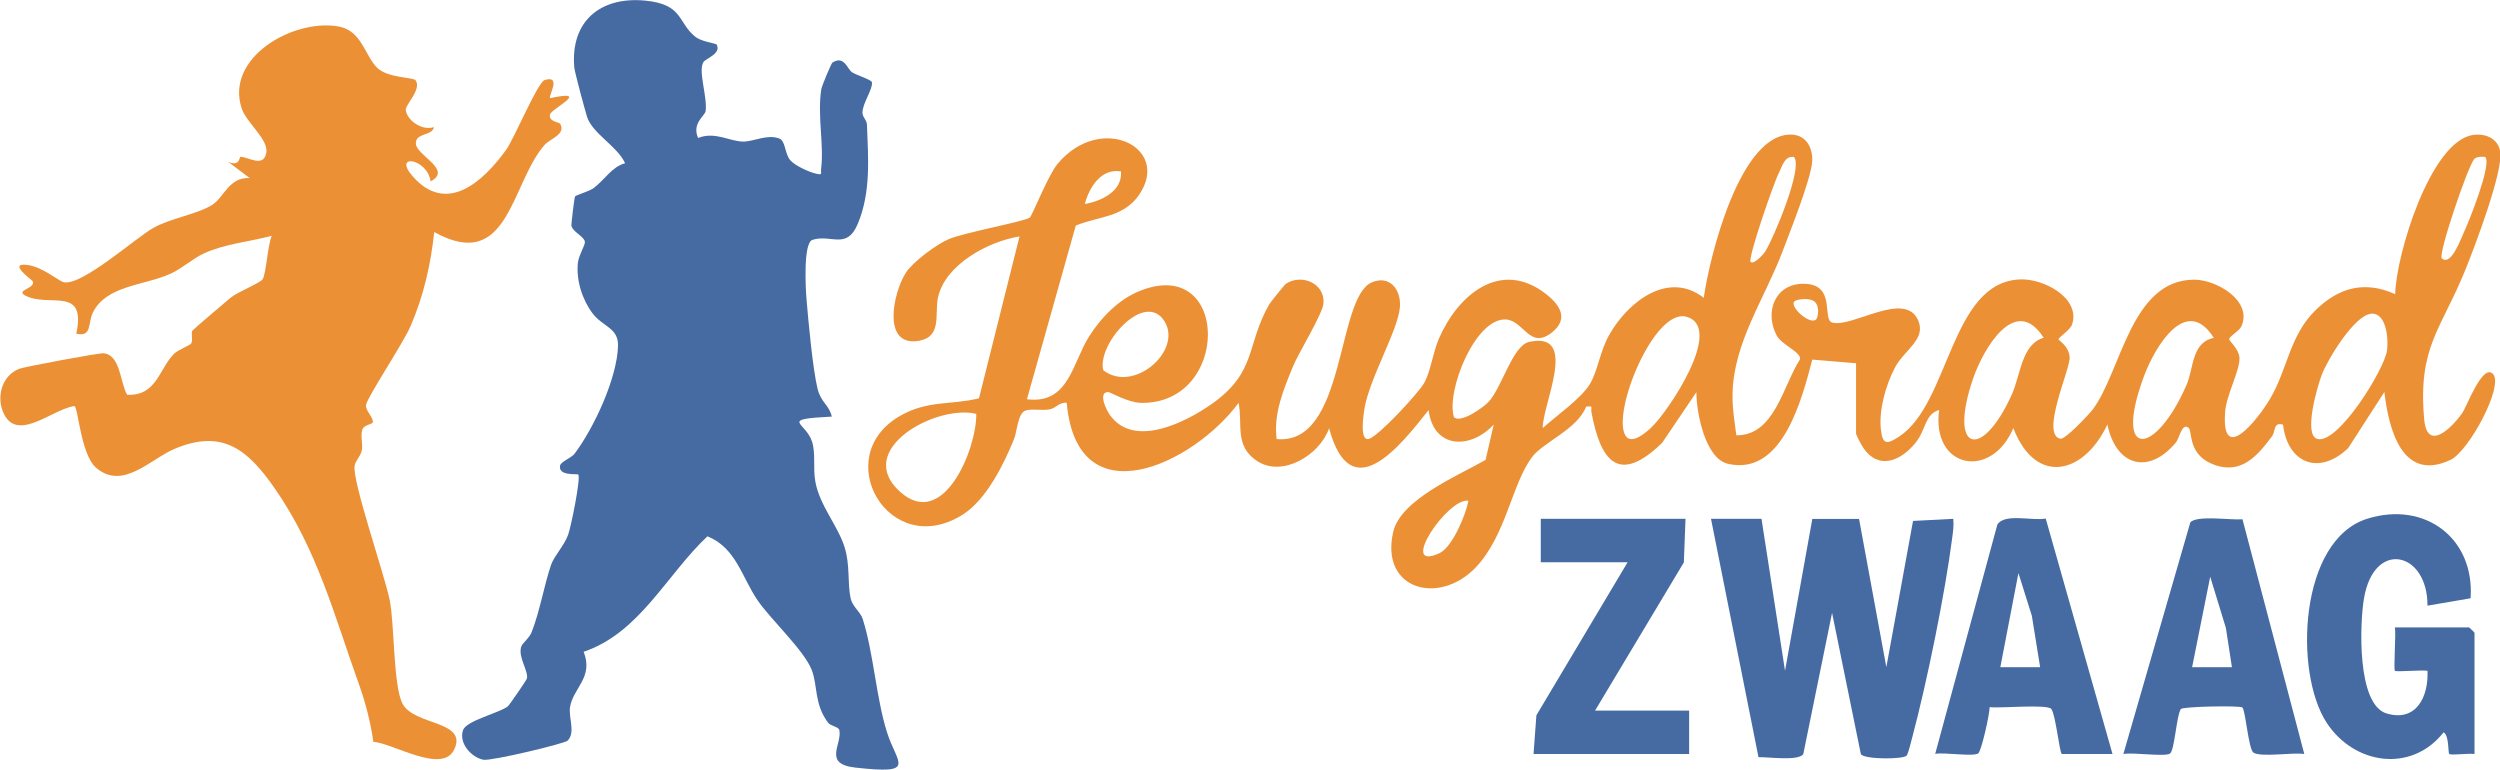 <?xml version="1.0" encoding="UTF-8"?>
<svg id="Laag_1" data-name="Laag 1" xmlns="http://www.w3.org/2000/svg" viewBox="0 0 165.81 51.04">
  <defs>
    <style>
      .cls-1 {
        fill: #466ba3;
      }

      .cls-2 {
        fill: #ec9035;
      }
    </style>
  </defs>
  <path class="cls-2" d="M123.07,24.09l-2.87-.24c-.69,2.61-1.98,7.75-5.6,6.91-1.51-.35-2.09-3.41-2.09-4.75l-2.27,3.36c-2.9,2.82-4.09,1.2-4.69-2.04-.06-.3.17-.43-.35-.36-.59,1.51-2.85,2.35-3.6,3.36-1.34,1.8-1.72,5.21-3.73,7.31-2.42,2.53-6.34,1.49-5.47-2.35.49-2.18,4.38-3.77,6.13-4.79l.54-2.34c-1.58,1.69-4,1.59-4.32-.96-1.94,2.45-5.16,6.54-6.6,1.2-.59,1.75-3.09,3.31-4.8,2.16-1.48-1-.92-2.36-1.2-3.84-3.02,4.08-10.71,7.73-11.4,0-.46-.08-.72.36-1.13.43-.53.1-1.18-.06-1.6.08-.52.17-.56,1.39-.76,1.88-.68,1.68-1.83,4.01-3.39,5.01-4.89,3.11-8.92-3.84-4.15-6.55,1.81-1.03,3.29-.69,5.21-1.15l2.69-10.74c-2.06.33-4.94,1.86-5.41,4.06-.23,1.09.28,2.58-1.24,2.86-2.51.45-1.74-3.19-.89-4.51.47-.73,2.02-1.87,2.82-2.22,1-.44,5.03-1.17,5.4-1.44.16-.12,1.2-2.78,1.84-3.56,2.86-3.43,7.56-1.09,5.41,2.05-1.05,1.52-2.66,1.41-4.2,2.04l-3.24,11.52c2.78.35,3-2.39,4.12-4.16.81-1.28,2-2.5,3.43-3.05,5.92-2.3,5.95,7.55.02,7.45-.86-.01-2.06-.72-2.17-.72-.71,0-.15,1.18.12,1.55,1.6,2.19,4.99.46,6.7-.73,3.07-2.15,2.28-3.9,3.86-6.65.06-.1,1.02-1.31,1.1-1.35,1.04-.68,2.58-.03,2.49,1.28-.05.73-1.64,3.26-2.03,4.22-.63,1.53-1.29,3.11-1.08,4.8,4.62.44,3.94-9.37,6.31-10.39,1.16-.5,1.95.44,1.87,1.62-.11,1.54-2.02,4.72-2.36,6.78-.06.38-.33,2.16.3,1.98.67-.2,3.33-3.08,3.69-3.75.41-.77.56-1.98.95-2.89,1.25-2.9,4.09-5.33,7.12-2.96.94.74,1.5,1.65.38,2.54-1.47,1.17-1.86-.78-3.04-.86-2.04-.13-3.99,4.74-3.46,6.48.45.43,1.97-.65,2.32-1.04.89-1,1.58-3.71,2.66-3.95,3.35-.75.88,4.14.91,5.71.87-.79,2.51-1.93,3.11-2.89.53-.85.68-2.19,1.29-3.27,1.22-2.18,3.9-4.32,6.28-2.48.37-2.65,2.41-11.03,5.88-10.82.95.06,1.37.93,1.31,1.79-.08,1.17-1.48,4.67-1.97,5.97-1.2,3.15-3.24,6.03-3.31,9.41-.02.98.13,1.82.25,2.77,2.54.03,3.09-3.29,4.22-5.03.12-.48-1.22-.96-1.55-1.6-.81-1.55-.11-3.41,1.77-3.42,2.25,0,1.19,2.4,1.94,2.58,1.36.33,4.81-2.16,5.68-.15.55,1.26-.92,1.95-1.54,3.13s-1.08,2.84-.93,4.13c.12,1.04.44.94,1.2.45,3.38-2.2,3.4-10.28,8.06-10.43,1.51-.05,3.96,1.2,3.43,2.96-.12.4-.91.88-.91,1.01,0,.08.69.45.74,1.2s-1.96,5.12-.62,5.4c.32.07,1.88-1.6,2.14-1.93,1.91-2.54,2.53-8.62,6.74-8.62,1.5,0,3.9,1.42,3.12,3.11-.13.29-.8.65-.8.84,0,.12.64.64.68,1.22.06.79-.87,2.48-.95,3.59-.27,3.58,2.15.54,2.98-.86,1.17-1.98,1.29-4.19,3.01-5.87,1.55-1.52,3.27-1.98,5.29-1.07.04-2.56,2.34-10.18,5.18-10.56.81-.11,1.63.23,1.78,1.09.23,1.29-1.69,6.32-2.28,7.79-1.62,4.02-3.19,5.15-2.76,9.97.19,2.16,1.76.66,2.51-.38.3-.41,1.36-3.34,2.05-2.62.75.78-1.6,5.13-2.81,5.7-3.24,1.53-4.11-2.11-4.39-4.5l-2.4,3.72c-1.94,1.86-4.03.99-4.32-1.56-.68-.17-.45.41-.75.8-.94,1.26-1.99,2.49-3.75,1.89-1.84-.63-1.5-2.22-1.75-2.46-.44-.42-.64.7-.85.95-1.82,2.19-3.98,1.57-4.55-1.19-1.53,3.29-4.74,4.12-6.24.24-1.45,3.46-5.44,2.7-4.92-1.2-.96.29-.86,1.3-1.55,2.16-.96,1.2-2.45,1.87-3.48.35-.12-.17-.48-.84-.48-.96v-4.68ZM118.99,10.41c-.63-.09-.78.61-1,1.04-.34.65-2.09,5.7-1.88,5.92s.88-.55.95-.66c.56-.87,2.54-5.58,1.93-6.29ZM164.83,10.41s-.55-.08-.74.15c-.45.57-2.4,6.33-2.14,6.57.61.57,1.28-1.33,1.48-1.76.33-.7,1.86-4.51,1.4-4.96ZM74.35,11.37c-1.31-.23-2.11,1.05-2.4,2.16,1.09-.19,2.5-.84,2.4-2.16ZM120.43,21.21c.15-.11.3-.91-.1-1.22-.36-.27-1.22-.14-1.34.02-.26.35.98,1.51,1.44,1.2ZM73.17,24.55c1.99,1.57,5.27-1.27,4.07-3.23-1.29-2.11-4.49,1.48-4.07,3.23ZM157.27,20.81c-1.11.07-2.92,3.07-3.29,4.07-.27.72-1.23,3.96-.29,4.23,1.36.4,4.48-4.63,4.63-5.89.09-.76-.03-2.48-1.06-2.42ZM109.54,28.33c1.06-.98,4.86-6.59,2.32-7.32-2.15-.62-5.01,6.42-4.04,7.9.41.61,1.36-.24,1.72-.57ZM135.55,22.41c-1.88-2.96-4,.73-4.67,2.65-1.7,4.9.54,5.55,2.55,1.11.59-1.31.65-3.36,2.12-3.77ZM146.83,22.41c-1.83-2.9-3.89.58-4.61,2.48-2.11,5.62.72,5.42,2.8.64.48-1.09.32-2.81,1.8-3.12ZM64.75,27.45c-2.65-.65-8.18,2.37-5.05,5.17,2.88,2.59,5.09-2.89,5.05-5.17ZM97.39,33.21c-1.37-.22-4.71,4.76-1.92,3.48.85-.39,1.75-2.54,1.92-3.48Z"/>
  <path class="cls-1" d="M47.5,2.91c.42.62-.69.97-.84,1.2-.38.59.27,2.3.14,3.26-.04.31-.93.81-.5,1.78,1.13-.45,2.11.24,3,.24.69,0,1.58-.5,2.37-.21.44.16.36.96.73,1.43.3.37,1.27.81,1.73.91s.29,0,.33-.33c.2-1.6-.26-3.51.01-5.27.04-.23.66-1.72.74-1.77.79-.5.98.44,1.31.65.3.19,1.29.49,1.31.66.07.45-.61,1.36-.63,2,0,.31.28.48.3.8.08,2.2.28,4.46-.61,6.59-.73,1.75-1.78.66-3.01,1.06-.61.2-.45,3.22-.39,3.92.12,1.45.42,4.7.74,5.98.23.9.76,1.04.94,1.82-3.56.19-1.72.34-1.31,1.67.25.78.05,1.76.22,2.66.28,1.55,1.49,2.92,1.93,4.31.39,1.23.18,2.37.41,3.43.12.53.66.9.8,1.36.72,2.26.89,5.23,1.61,7.51.66,2.1,2.04,2.8-2.1,2.34-2.17-.24-.87-1.53-1.06-2.48-.04-.23-.58-.27-.75-.5-.93-1.24-.68-2.46-1.08-3.49-.51-1.31-2.68-3.31-3.57-4.59-1.07-1.55-1.44-3.51-3.35-4.28-2.72,2.56-4.49,6.4-8.21,7.66.67,1.69-.68,2.38-.9,3.65-.12.72.38,1.69-.16,2.24-.21.21-5.1,1.37-5.59,1.27-.81-.16-1.64-1.1-1.35-1.96.21-.64,2.42-1.14,2.98-1.59.09-.07,1.23-1.73,1.26-1.84.1-.51-.58-1.38-.39-2.08.08-.28.54-.58.7-.99.55-1.4.82-3.08,1.29-4.47.2-.58.87-1.27,1.13-1.99.2-.55.86-3.82.67-4-.06-.06-1.36.12-1.2-.6.06-.26.75-.5.96-.78,1.28-1.7,2.83-5.02,2.88-7.16.03-1.19-1.01-1.25-1.69-2.15s-1.1-2.21-.97-3.36c.06-.52.5-1.16.46-1.4-.07-.35-.79-.63-.89-1.04-.02-.1.19-1.87.24-1.95.05-.09.95-.34,1.24-.56.73-.55,1.21-1.42,2.08-1.64-.5-1.13-2.19-1.98-2.53-3.1-.14-.45-.81-2.93-.84-3.25-.27-3.08,1.74-4.72,4.69-4.44,2.56.24,2.15,1.46,3.35,2.41.38.3,1.29.42,1.33.48Z"/>
  <path class="cls-1" d="M116.83,34.41l1.56,10.08,1.81-10.07h3.1s1.81,9.83,1.81,9.83l1.77-9.7,2.67-.14c.04.42-.01.83-.07,1.25-.47,3.68-1.68,9.59-2.64,13.2-.08.29-.26,1.08-.38,1.25-.18.26-2.79.27-3.04-.09l-1.91-9.37-1.91,9.37c-.35.47-2.3.18-2.97.2l-3.15-15.81h3.36Z"/>
  <path class="cls-1" d="M164.11,50.01c-.35-.07-1.55.11-1.67-.01-.08-.08,0-1.23-.37-1.43-2.14,2.72-5.94,2.15-7.76-.64-2.18-3.34-1.83-12.13,2.71-13.53,3.83-1.19,7.12,1.32,6.84,5.28l-2.86.49c.02-3.58-3.54-4.42-4.21-.49-.28,1.63-.49,7.05,1.5,7.64s2.79-1.15,2.71-2.83c-.38-.07-2.07.09-2.16,0-.1-.1.08-2.43,0-2.88h4.92s.36.33.36.36v8.04Z"/>
  <path class="cls-1" d="M148.73,34.44l4.1,15.57c-.72-.13-2.9.24-3.38-.1-.32-.23-.52-2.81-.73-2.99-.16-.13-3.96-.07-4.08.11-.29.43-.41,2.75-.72,2.95-.35.23-2.47-.1-3.09.03l4.44-15.36c.42-.5,2.7-.14,3.46-.21ZM148.03,44.25l-.4-2.6-1.04-3.4-1.2,6h2.64Z"/>
  <path class="cls-1" d="M136.75,50.01c-.16-.1-.4-2.54-.69-2.98-.24-.35-3.41-.04-4.1-.13,0,.48-.55,2.94-.76,3.07-.35.23-2.25-.09-2.85.03l4.12-15.2c.47-.79,2.35-.23,3.21-.41l4.43,15.62h-3.36ZM135.31,44.25l-.55-3.41-.89-2.83-1.2,6.24h2.64Z"/>
  <polygon class="cls-1" points="111.79 34.41 111.68 37.3 105.79 47.13 112.03 47.13 112.03 50.01 101.71 50.01 101.9 47.44 107.95 37.29 102.19 37.29 102.19 34.41 111.79 34.41"/>
  <path class="cls-2" d="M25.03,4.51c.72.68,2.38.6,2.54.82.41.61-.71,1.63-.66,1.97.11.73,1.12,1.39,1.88,1.13-.14.61-1.21.35-1.21,1.08,0,.79,2.47,1.74.98,2.52-.22-1.53-2.53-1.88-1.2-.35,2.24,2.58,4.66.4,6.2-1.73.55-.76,2.1-4.5,2.56-4.64,1.16-.36.23,1.08.36,1.2,2.82-.6.08.7,0,1.08-.12.49.61.5.68.63.39.69-.7.99-1.05,1.4-2.25,2.59-2.37,8.51-7.31,5.77-.24,2.2-.7,4.21-1.57,6.24-.47,1.1-2.86,4.7-2.95,5.21-.07.39.45.77.45,1.14,0,.19-.59.16-.7.52-.14.41.06.97-.04,1.4-.09.38-.41.64-.47.99-.17,1.02,2.01,7.3,2.33,8.93s.23,5.64.84,6.84c.76,1.48,4.37,1.12,3.43,3.06-.79,1.64-4.06-.43-5.36-.52-.16-1.21-.52-2.61-.93-3.75-1.65-4.6-2.79-9.02-5.63-13.09-1.79-2.57-3.46-3.91-6.6-2.6-1.6.66-3.46,2.81-5.24,1.25-1.01-.88-1.18-4.06-1.43-4.08-1.43.2-3.71,2.38-4.65.56-.55-1.07-.21-2.55.99-3.03.33-.13,5.3-1.06,5.59-1.03,1.13.09,1.11,1.96,1.57,2.75,1.96.11,2.13-1.75,3.12-2.72.28-.27,1.06-.56,1.13-.68.14-.24-.04-.7.09-.86.11-.13,2.14-1.85,2.52-2.17.47-.39,1.97-.98,2.13-1.23.24-.4.33-2.25.6-2.88-1.49.4-3.07.52-4.48,1.16-.73.33-1.48,1.02-2.24,1.36-1.73.78-4.23.76-5.13,2.55-.36.7-.04,1.67-1.11,1.42.68-3.2-1.79-1.71-3.37-2.52-.72-.37.7-.47.48-.96-.03-.07-1.7-1.24-.37-1.08,1.05.13,2.07,1.07,2.44,1.15,1.19.25,4.77-2.95,5.92-3.6s2.97-.92,3.94-1.55c.74-.48,1.1-1.84,2.46-1.76l-1.43-1.08c.8.35.73-.33.82-.33.52,0,1.52.75,1.71-.26.17-.89-1.3-1.97-1.63-2.95-1.11-3.36,3.39-5.95,6.4-5.44,1.59.27,1.75,1.96,2.62,2.78Z"/>
</svg>